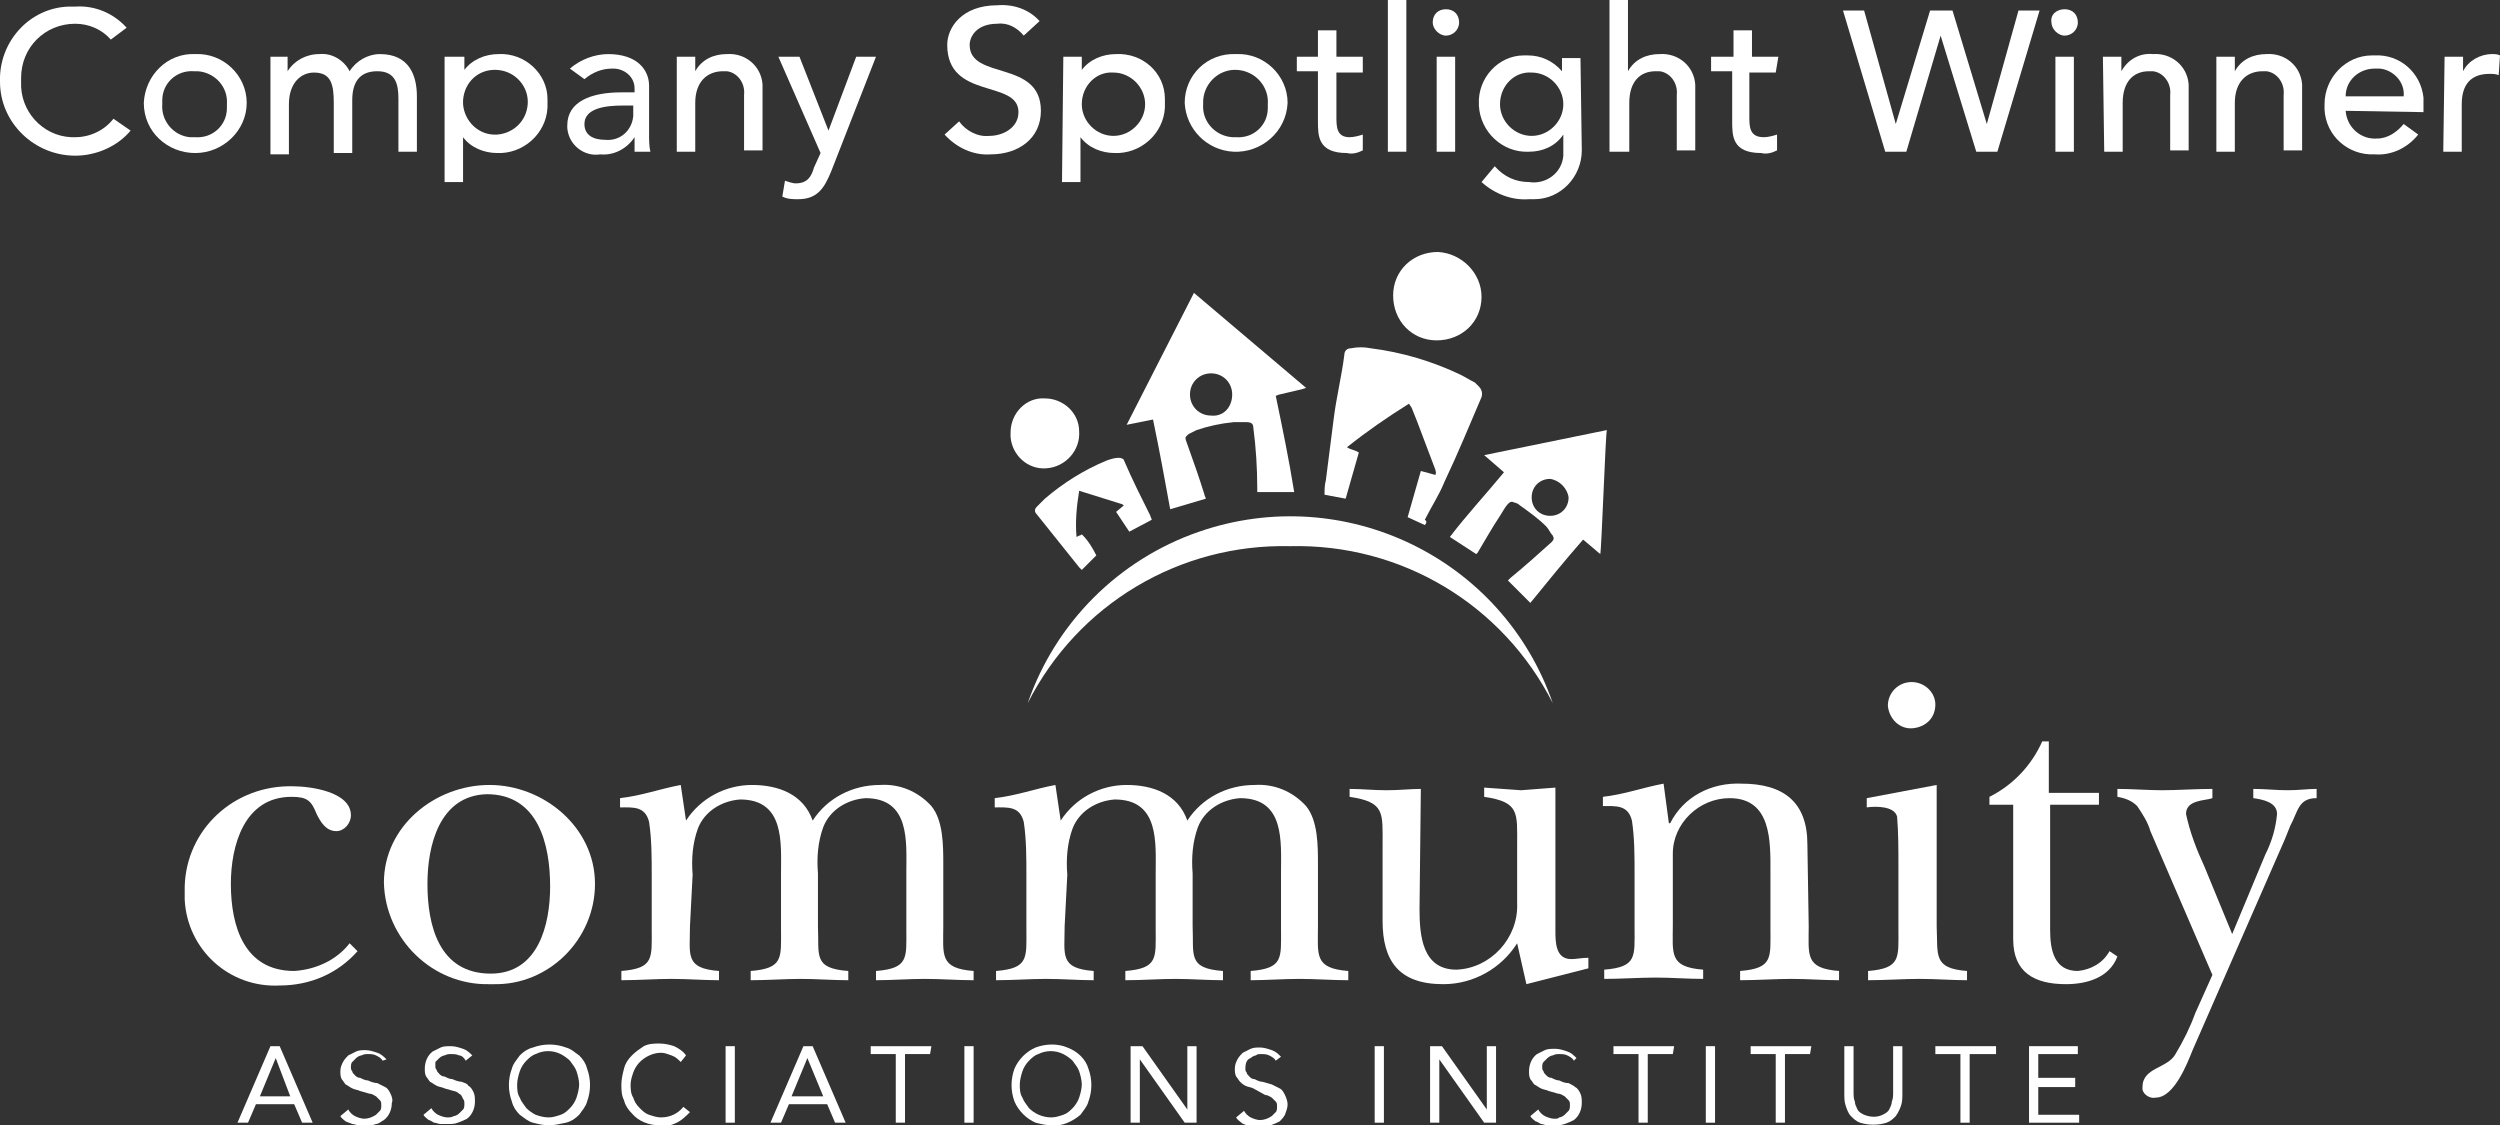 <?xml version="1.0" encoding="utf-8"?>
<!-- Generator: Adobe Illustrator 24.2.3, SVG Export Plug-In . SVG Version: 6.00 Build 0)  -->
<svg version="1.1" id="Layer_1" xmlns="http://www.w3.org/2000/svg" xmlns:xlink="http://www.w3.org/1999/xlink" x="0px" y="0px"
	 viewBox="0 0 189.5 85.3" style="enable-background:new 0 0 189.5 85.3;" xml:space="preserve">
<rect x="0" y="0" width="189.5" height="85.3" fill="#333333" stroke="none"/>
<style type="text/css">
	.st0{fill:#FFFFFF;}
</style>
<g id="Layer_2_1_">
	<g id="Layer_1-2">
		<g id="Layer_2-2">
			<g id="Layer_1-2-2">
				<g>
					<g>
						<g>
							<g>
								<path class="st0" d="M27.1,72.1c-1.5,1.7-3.6,2.6-5.9,2.6c-3.8,0.2-7-2.7-7.2-6.5c0,0,0-0.1,0-0.1c0-0.2,0-0.3,0-0.5
									c-0.1-4.4,3.4-7.9,7.8-8h0.4c1.3,0,4.4,0.4,4.4,2.2c0,0.6-0.5,1.2-1.1,1.2c-0.8,0-1.2-0.7-1.5-1.3c-0.4-1-0.7-1.3-1.9-1.3
									c-3.6,0-4.6,3.7-4.6,6.6c0,3.2,1,6.6,4.8,6.6c1.6-0.1,3.2-0.8,4.2-2.1L27.1,72.1z"/>
								<path class="st0" d="M45.1,67c0,4.2-3.5,7.7-7.7,7.6c-0.1,0-0.2,0-0.3,0c-4.3,0.1-7.9-3.4-8-7.7c0,0,0,0,0,0l0,0
									c0-4.3,3.9-7.4,8-7.4S45.1,62.7,45.1,67z M32.4,67c0,3.2,0.9,6.8,4.8,6.8c3.6,0,4.5-3.7,4.5-6.6c0-3.2-0.9-7-4.8-7
									C33.3,60.3,32.4,64.1,32.4,67z"/>
								<path class="st0" d="M52.3,70.2c0,2.2-0.4,3.2,2.2,3.4v0.7c-1.2,0-2.4-0.1-3.6-0.1s-2.5,0.1-3.8,0.1v-0.7
									c2.5-0.2,2.3-1,2.3-3.2v-4.1c0-1.3,0-2.7-0.2-4c-0.3-1.2-1.2-1.1-2.2-1.1v-0.7c1.7-0.2,3-0.7,4.6-1l0.4,2.7
									c1.1-1.7,3-2.7,5-2.7c2,0,3.9,0.7,4.6,2.7c1.1-1.7,3-2.7,5.1-2.7c1.5-0.1,2.9,0.5,3.9,1.6c0.9,1.1,0.9,3,0.9,4.4v4.7
									c0,2.2-0.3,3.2,2.3,3.4v0.7c-1.2,0-2.5-0.1-3.7-0.1s-2.5,0.1-3.7,0.1v-0.7c2.5-0.2,2.3-1,2.3-3.2v-4.3
									c0-2.3,0.3-5.6-3.1-5.6c-1.4,0.1-2.7,0.9-3.2,2.2c-0.4,1.1-0.5,2.3-0.4,3.5v4c0.1,2.2-0.4,3.2,2.3,3.4v0.7
									c-1.2,0-2.4-0.1-3.6-0.1s-2.5,0.1-3.8,0.1v-0.7c2.5-0.2,2.3-1,2.3-3.2v-4.2c0-2.3,0.3-5.6-3.1-5.6c-1.4,0.1-2.7,0.9-3.2,2.2
									c-0.4,1.1-0.5,2.3-0.4,3.5L52.3,70.2z"/>
								<path class="st0" d="M80.7,70.2c0,2.2-0.4,3.2,2.2,3.4v0.7c-1.2,0-2.4-0.1-3.6-0.1s-2.5,0.1-3.8,0.1v-0.7
									c2.5-0.2,2.3-1,2.3-3.2v-4.1c0-1.3,0-2.7-0.2-4c-0.3-1.2-1.2-1.1-2.2-1.1v-0.7c1.7-0.2,3-0.7,4.6-1l0.4,2.7
									c1.1-1.7,3-2.7,5-2.7c2,0,3.9,0.7,4.6,2.7c1.1-1.7,3-2.7,5.1-2.7c1.5-0.1,2.9,0.5,3.9,1.6c0.9,1.1,0.9,3,0.9,4.4v4.7
									c0,2.2-0.3,3.2,2.3,3.4v0.7c-1.2,0-2.5-0.1-3.7-0.1s-2.5,0.1-3.7,0.1v-0.7c2.5-0.2,2.3-1,2.3-3.2v-4.3
									c0-2.3,0.3-5.6-3.1-5.6c-1.4,0.1-2.7,0.9-3.2,2.2c-0.4,1.1-0.5,2.3-0.4,3.5v4c0.1,2.2-0.4,3.2,2.3,3.4v0.7
									c-1.2,0-2.4-0.1-3.6-0.1s-2.5,0.1-3.8,0.1v-0.7c2.5-0.2,2.3-1,2.3-3.2v-4.2c0-2.3,0.3-5.6-3.1-5.6c-1.4,0.1-2.7,0.9-3.2,2.2
									c-0.4,1.1-0.5,2.3-0.4,3.5L80.7,70.2z"/>
								<path class="st0" d="M107.6,68.9c0,2,0.2,4.6,2.8,4.6c2.6-0.1,4.7-2.4,4.6-5v-4.4c0-2.5,0.2-3.3-2.5-3.7v-0.7l2.8,0.2
									l2.6-0.2v10.8c0,0.9,0,2.2,1.2,2.2c0.4,0,0.8-0.1,1.3-0.1v0.8l-4.7,1.2l-0.7-3.1c-1.2,1.9-3.3,3.1-5.6,3.1
									c-3.4,0-4.6-1.8-4.6-4.8v-5.7c0-2.5,0.2-3.3-2.5-3.7v-0.6c0.9,0,1.8,0.1,2.8,0.1s1.8-0.1,2.6-0.1L107.6,68.9z"/>
								<path class="st0" d="M137.1,70.2c0,2.2-0.3,3.2,2.3,3.4v0.7c-1.2,0-2.4-0.1-3.6-0.1s-2.6,0.1-3.9,0.1v-0.7
									c2.5-0.2,2.3-1,2.3-3.2v-4.3c0-2.3,0.1-5.6-3.1-5.6c-2.3,0-4.3,1.9-4.3,4.2c0,0.1,0,0.2,0,0.2v5.2c0,2.2-0.3,3.2,2.3,3.4
									v0.7c-1.2,0-2.4-0.1-3.6-0.1s-2.6,0.1-3.9,0.1v-0.7c2.5-0.2,2.3-1,2.3-3.2v-4.1c0-1.3,0-2.7-0.2-4c-0.3-1.2-1.2-1.1-2.2-1.1
									v-0.7c1.7-0.2,3-0.7,4.6-1l0.4,3h0.1c1-2,3.1-3.1,5.4-3c3.2,0,5,1.4,5,4.6L137.1,70.2z"/>
								<path class="st0" d="M146.8,59.5v10.7c0.1,2.2-0.3,3.2,2.3,3.4v0.7c-1.1,0-2.4-0.1-3.6-0.1s-2.6,0.1-3.9,0.1v-0.7
									c2.5-0.2,2.3-1,2.3-3.2v-4.8c0-1.2,0-2.5-0.1-3.7c-0.2-0.8-1.6-0.8-2.3-0.7v-0.7L146.8,59.5z M143.1,53.5
									c0-1,0.8-1.8,1.8-1.8c0,0,0,0,0,0l0,0c1,0,1.8,0.8,1.8,1.7c0,0,0,0,0,0l0,0c0,1-0.7,1.7-1.7,1.8
									C144,55.3,143.2,54.5,143.1,53.5L143.1,53.5z"/>
								<path class="st0" d="M150.8,61v-0.6c1.8-0.9,3.2-2.4,4-4.2h0.5v3.9h3.8V61h-3.7v9.5c0,1.5,0.3,3.1,2.1,3.1
									c1-0.1,1.9-0.6,2.4-1.5l0.6,0.4c-0.6,1.6-2.3,2.1-3.9,2.1c-2.4,0-4-0.9-4-3.4V61H150.8z"/>
								<path class="st0" d="M163,63c-0.2-0.7-0.6-1.3-1-1.9c-0.4-0.4-0.9-0.6-1.5-0.7v-0.6c1.1,0,2.3,0.1,3.4,0.1s2.5-0.1,3.8-0.1
									v0.7c-0.5,0.2-2,0.1-2,1.2c0.3,1.4,0.8,2.7,1.4,4l2.1,5.1l2.5-6c0.5-1,0.8-2,0.9-3.1c0-0.9-1.1-1.1-1.8-1.2v-0.7
									c0.9,0,1.7,0.1,2.6,0.1s1.5-0.1,2.2-0.1v0.7c-1.4,0-1.4,1-2,2.1l-0.4,1l-7,16c-0.4,1-1.4,3.6-2.8,3.6
									c-0.4,0.1-0.9-0.2-1-0.6c0,0,0,0,0,0c0-0.1,0-0.1,0-0.2c0-1.5,1.9-1.4,2.5-2.5c0.6-1,1.1-2,1.5-3.1l1.3-2.9L163,63z"/>
							</g>
							<g>
								<path class="st0" d="M20.5,79.3h0.7l2.5,5.8h-0.8l-0.6-1.4h-2.9l-0.6,1.4H18L20.5,79.3z M20.9,80.2L20.9,80.2l-1.2,2.9H22
									L20.9,80.2z"/>
								<path class="st0" d="M29,80.4c-0.1-0.2-0.3-0.3-0.5-0.4c-0.2-0.1-0.4-0.1-0.6-0.1c-0.2,0-0.3,0-0.5,0.1
									c-0.1,0-0.3,0.1-0.4,0.2c-0.1,0.1-0.2,0.2-0.3,0.3c-0.1,0.1-0.1,0.3-0.1,0.4c0,0.1,0,0.2,0.1,0.3c0,0.1,0.1,0.2,0.2,0.3
									c0.1,0.1,0.2,0.2,0.4,0.2c0.2,0.1,0.4,0.2,0.6,0.2c0.2,0.1,0.5,0.2,0.7,0.2c0.2,0.1,0.4,0.2,0.6,0.3
									c0.2,0.1,0.3,0.3,0.4,0.5c0.1,0.2,0.2,0.5,0.1,0.7c0,0.5-0.2,1-0.6,1.3c-0.2,0.1-0.4,0.3-0.6,0.3c-0.2,0.1-0.5,0.1-0.8,0.1
									c-0.2,0-0.3,0-0.5,0c-0.2,0-0.3-0.1-0.5-0.1c-0.2-0.1-0.3-0.1-0.5-0.2c-0.1-0.1-0.3-0.2-0.4-0.4l0.6-0.5
									c0.1,0.2,0.3,0.4,0.5,0.5c0.2,0.1,0.5,0.2,0.7,0.2c0.3,0,0.6-0.1,0.9-0.3c0.1-0.1,0.2-0.2,0.3-0.3c0.1-0.1,0.1-0.3,0.1-0.4
									c0-0.2,0-0.3-0.1-0.4c-0.1-0.1-0.2-0.2-0.3-0.3c-0.2-0.1-0.3-0.2-0.5-0.2l-0.7-0.2c-0.2-0.1-0.4-0.1-0.6-0.2
									c-0.2-0.1-0.3-0.2-0.5-0.3c-0.1-0.1-0.2-0.3-0.3-0.4c-0.1-0.2-0.1-0.4-0.1-0.6c0-0.3,0.1-0.5,0.2-0.7
									c0.1-0.2,0.3-0.4,0.4-0.5c0.2-0.1,0.4-0.2,0.6-0.3c0.2-0.1,0.5-0.1,0.7-0.1c0.3,0,0.6,0.1,0.9,0.2c0.3,0.1,0.5,0.3,0.7,0.5
									L29,80.4z"/>
								<path class="st0" d="M35.3,80.4C35.2,80.2,35,80,34.8,80c-0.2-0.1-0.4-0.1-0.6-0.1c-0.2,0-0.3,0-0.5,0.1
									c-0.1,0-0.3,0.1-0.4,0.2c-0.1,0.1-0.2,0.2-0.3,0.3C33,80.5,33,80.7,33,80.8c0,0.1,0,0.2,0.1,0.3c0,0.1,0.1,0.2,0.2,0.3
									c0.1,0.1,0.2,0.2,0.4,0.2c0.2,0.1,0.4,0.2,0.6,0.2c0.2,0.1,0.5,0.2,0.7,0.2c0.2,0.1,0.4,0.1,0.5,0.3
									c0.2,0.1,0.3,0.3,0.4,0.5c0.1,0.2,0.1,0.5,0.1,0.7c0,0.5-0.2,1-0.6,1.3c-0.2,0.1-0.4,0.2-0.7,0.3c-0.2,0.1-0.5,0.1-0.8,0.1
									c-0.2,0-0.3,0-0.5,0c-0.2,0-0.3-0.1-0.5-0.1c-0.2-0.1-0.3-0.2-0.4-0.2c-0.1-0.1-0.3-0.2-0.4-0.4l0.6-0.5
									c0.1,0.2,0.3,0.4,0.5,0.5c0.2,0.1,0.5,0.2,0.7,0.2c0.2,0,0.3,0,0.5-0.1c0.1,0,0.3-0.1,0.4-0.2c0.1-0.1,0.2-0.2,0.3-0.3
									c0.1-0.1,0.1-0.3,0.1-0.4c0-0.2,0-0.3-0.1-0.4C35,83.1,35,83,34.8,82.9c-0.1-0.1-0.3-0.2-0.4-0.2l-0.7-0.2
									c-0.2-0.1-0.4-0.1-0.6-0.2c-0.2-0.1-0.3-0.2-0.5-0.3c-0.1-0.1-0.2-0.3-0.3-0.4c-0.1-0.2-0.1-0.4-0.1-0.6
									c0-0.5,0.2-1,0.6-1.3c0.2-0.1,0.4-0.2,0.6-0.3c0.2-0.1,0.5-0.1,0.8-0.1c0.3,0,0.6,0.1,0.9,0.2c0.3,0.1,0.5,0.3,0.7,0.5
									L35.3,80.4z"/>
								<path class="st0" d="M41.6,85.3c-0.4,0-0.8-0.1-1.2-0.2c-0.4-0.1-0.7-0.4-1-0.6c-0.3-0.3-0.5-0.6-0.6-1
									c-0.3-0.8-0.3-1.7,0-2.5c0.1-0.4,0.4-0.7,0.6-1c0.3-0.3,0.6-0.5,1-0.6c0.8-0.3,1.7-0.3,2.5,0c0.4,0.1,0.7,0.4,1,0.6
									c0.3,0.3,0.5,0.6,0.6,1c0.3,0.8,0.3,1.7,0,2.5c-0.1,0.4-0.4,0.7-0.6,1c-0.3,0.3-0.6,0.5-1,0.6C42.4,85.2,42,85.3,41.6,85.3z
									 M41.6,84.7c0.3,0,0.6-0.1,0.9-0.2c0.3-0.1,0.5-0.3,0.7-0.5c0.2-0.2,0.4-0.5,0.5-0.8c0.1-0.3,0.2-0.7,0.2-1
									c0-0.3-0.1-0.7-0.2-1c-0.1-0.3-0.3-0.5-0.5-0.8c-0.2-0.2-0.5-0.4-0.7-0.5c-0.6-0.3-1.3-0.3-1.9,0c-0.3,0.1-0.5,0.3-0.7,0.5
									c-0.2,0.2-0.4,0.5-0.5,0.8c-0.1,0.3-0.2,0.7-0.2,1c0,0.3,0,0.7,0.2,1c0.1,0.3,0.3,0.5,0.5,0.8c0.2,0.2,0.5,0.4,0.7,0.5
									C40.9,84.6,41.2,84.7,41.6,84.7z"/>
								<path class="st0" d="M51.6,80.5c-0.2-0.2-0.4-0.4-0.7-0.5c-0.3-0.1-0.5-0.2-0.8-0.2c-0.6,0-1.2,0.3-1.6,0.7
									c-0.2,0.2-0.4,0.5-0.5,0.8c-0.1,0.3-0.2,0.6-0.2,0.9c0,0.3,0,0.7,0.2,1c0.1,0.3,0.2,0.5,0.5,0.8c0.2,0.2,0.4,0.4,0.7,0.5
									c0.3,0.1,0.6,0.2,0.9,0.2c0.7,0,1.3-0.3,1.7-0.8l0.5,0.4c-0.3,0.3-0.6,0.6-1,0.8c-0.4,0.2-0.8,0.3-1.3,0.2
									c-0.8,0-1.6-0.3-2.1-0.9c-0.3-0.3-0.5-0.6-0.6-1c-0.2-0.4-0.2-0.8-0.2-1.2c0-0.4,0.1-0.8,0.2-1.2c0.1-0.4,0.3-0.7,0.6-1
									c0.3-0.3,0.6-0.5,0.9-0.7c0.4-0.2,0.8-0.2,1.2-0.2c0.4,0,0.8,0.1,1.1,0.2c0.4,0.2,0.7,0.4,0.9,0.7L51.6,80.5z"/>
								<path class="st0" d="M55,79.3h0.7v5.8H55V79.3z"/>
								<path class="st0" d="M60.9,79.3h0.7l2.5,5.8h-0.8l-0.6-1.4h-2.9l-0.6,1.4h-0.8L60.9,79.3z M61.2,80.2L61.2,80.2L60,83.1h2.4
									L61.2,80.2z"/>
								<path class="st0" d="M70.5,79.9h-1.9v5.2h-0.7v-5.2H66v-0.6h4.6L70.5,79.9z"/>
								<path class="st0" d="M73.1,79.3h0.7v5.8h-0.7V79.3z"/>
								<path class="st0" d="M79.7,85.3c-0.4,0-0.8-0.1-1.2-0.2c-0.7-0.3-1.3-0.9-1.6-1.6c-0.3-0.8-0.3-1.7,0-2.5
									c0.3-0.7,0.9-1.3,1.6-1.6c0.8-0.3,1.7-0.3,2.4,0c0.8,0.3,1.4,0.9,1.6,1.6c0.3,0.8,0.3,1.7,0,2.5c-0.1,0.4-0.4,0.7-0.6,1
									C81.3,85,80.5,85.4,79.7,85.3L79.7,85.3z M79.7,84.7c0.3,0,0.6-0.1,0.9-0.2c0.3-0.1,0.5-0.3,0.7-0.5
									c0.2-0.2,0.4-0.5,0.5-0.8c0.1-0.3,0.2-0.7,0.2-1c0-0.3-0.1-0.7-0.2-1c-0.1-0.3-0.3-0.5-0.5-0.8c-0.2-0.2-0.5-0.4-0.7-0.5
									c-0.6-0.3-1.3-0.3-1.9,0c-0.3,0.1-0.5,0.3-0.7,0.5c-0.2,0.2-0.4,0.5-0.5,0.8c-0.1,0.3-0.2,0.7-0.2,1c0,0.3,0,0.7,0.2,1
									c0.1,0.3,0.3,0.5,0.5,0.8C78.4,84.4,79,84.7,79.7,84.7z"/>
								<path class="st0" d="M85.7,79.3h0.9l3.4,4.8l0,0v-4.8h0.7v5.8h-0.9l-3.4-4.8l0,0v4.8h-0.7L85.7,79.3z"/>
								<path class="st0" d="M96.7,80.4c-0.1-0.2-0.3-0.3-0.5-0.4c-0.2-0.1-0.4-0.1-0.6-0.1c-0.2,0-0.3,0-0.4,0.1
									c-0.1,0-0.3,0.1-0.4,0.2c-0.3,0.1-0.4,0.4-0.4,0.8c0,0.1,0,0.2,0.1,0.3c0,0.1,0.1,0.2,0.2,0.3c0.1,0.1,0.2,0.2,0.4,0.2
									c0.2,0.1,0.4,0.2,0.6,0.2l0.7,0.2c0.2,0.1,0.4,0.2,0.6,0.3c0.2,0.1,0.3,0.3,0.4,0.5c0.1,0.2,0.2,0.5,0.2,0.7
									c0,0.3-0.1,0.5-0.2,0.8c-0.1,0.2-0.3,0.4-0.4,0.5c-0.2,0.1-0.4,0.2-0.7,0.3c-0.3,0.1-0.5,0.1-0.8,0.1c-0.2,0-0.3,0-0.5,0
									c-0.2,0-0.3-0.1-0.5-0.1c-0.2-0.1-0.3-0.1-0.4-0.2c-0.1-0.1-0.3-0.2-0.4-0.4l0.6-0.5c0.1,0.2,0.3,0.4,0.5,0.5
									c0.2,0.1,0.5,0.2,0.7,0.2c0.3,0,0.6-0.1,0.9-0.3c0.1-0.1,0.2-0.2,0.3-0.3c0.1-0.1,0.1-0.3,0.1-0.4c0-0.2,0-0.3-0.1-0.4
									c-0.1-0.1-0.2-0.2-0.3-0.3c-0.2-0.1-0.3-0.2-0.5-0.2L95,82.5c-0.2-0.1-0.4-0.1-0.6-0.2c-0.2-0.1-0.3-0.2-0.4-0.3
									c-0.1-0.1-0.2-0.3-0.3-0.4c-0.1-0.2-0.1-0.4-0.1-0.6c0-0.3,0.1-0.5,0.2-0.7c0.1-0.2,0.3-0.4,0.4-0.5
									c0.2-0.1,0.4-0.2,0.6-0.3c0.2-0.1,0.5-0.1,0.7-0.1c0.3,0,0.6,0.1,0.9,0.2c0.3,0.1,0.5,0.3,0.7,0.5L96.7,80.4z"/>
								<path class="st0" d="M104.2,79.3h0.7v5.8h-0.7V79.3z"/>
								<path class="st0" d="M108.4,79.3h0.9l3.4,4.8l0,0v-4.8h0.7v5.8h-0.9l-3.4-4.8l0,0v4.8h-0.7L108.4,79.3z"/>
								<path class="st0" d="M119.3,80.4c-0.1-0.2-0.3-0.3-0.5-0.4c-0.2-0.1-0.4-0.1-0.6-0.1c-0.2,0-0.3,0-0.5,0.1
									c-0.1,0-0.3,0.1-0.4,0.2c-0.1,0.1-0.2,0.2-0.3,0.3c-0.1,0.1-0.1,0.3-0.1,0.4c0,0.1,0,0.2,0.1,0.3c0,0.1,0.1,0.2,0.2,0.3
									c0.1,0.1,0.2,0.2,0.4,0.2c0.2,0.1,0.4,0.2,0.6,0.2c0.2,0.1,0.4,0.2,0.7,0.2c0.2,0.1,0.4,0.2,0.5,0.3
									c0.2,0.1,0.3,0.3,0.4,0.5c0.1,0.2,0.1,0.5,0.1,0.7c0,0.5-0.2,1-0.6,1.3c-0.2,0.1-0.4,0.2-0.7,0.3c-0.3,0.1-0.5,0.1-0.8,0.1
									c-0.2,0-0.3,0-0.5,0c-0.2,0-0.3-0.1-0.5-0.1c-0.2-0.1-0.3-0.2-0.4-0.2c-0.1-0.1-0.3-0.2-0.4-0.4l0.6-0.5
									c0.1,0.2,0.3,0.4,0.5,0.5c0.2,0.1,0.5,0.2,0.7,0.2c0.2,0,0.3,0,0.4-0.1c0.1,0,0.3-0.1,0.4-0.2c0.1-0.1,0.2-0.2,0.3-0.3
									c0.1-0.1,0.1-0.3,0.1-0.4c0-0.2,0-0.3-0.1-0.4c-0.1-0.1-0.2-0.2-0.3-0.3c-0.2-0.1-0.3-0.2-0.5-0.2l-0.7-0.2
									c-0.2-0.1-0.4-0.1-0.6-0.2c-0.2-0.1-0.3-0.2-0.5-0.3c-0.1-0.1-0.2-0.3-0.3-0.4c-0.1-0.2-0.1-0.4-0.1-0.6
									c0-0.5,0.2-1,0.6-1.3c0.2-0.1,0.4-0.2,0.6-0.3c0.2-0.1,0.5-0.1,0.8-0.1c0.3,0,0.6,0.1,0.9,0.2c0.3,0.1,0.5,0.3,0.7,0.5
									L119.3,80.4z"/>
								<path class="st0" d="M126.8,79.9h-1.9v5.2h-0.7v-5.2h-1.9v-0.6h4.6L126.8,79.9z"/>
								<path class="st0" d="M129.3,79.3h0.7v5.8h-0.7L129.3,79.3z"/>
								<path class="st0" d="M137.2,79.9h-1.9v5.2h-0.7v-5.2h-1.9v-0.6h4.6L137.2,79.9z"/>
								<path class="st0" d="M144.2,82.9c0,0.3,0,0.6-0.1,0.9c-0.1,0.3-0.2,0.5-0.4,0.8c-0.2,0.2-0.4,0.4-0.7,0.5
									c-0.6,0.2-1.4,0.2-2,0c-0.3-0.1-0.5-0.3-0.7-0.5c-0.2-0.2-0.3-0.5-0.4-0.8c-0.1-0.3-0.1-0.6-0.1-0.9v-3.6h0.7v3.5
									c0,0.2,0,0.5,0.1,0.7c0,0.2,0.1,0.4,0.2,0.6c0.1,0.2,0.3,0.3,0.5,0.4c0.5,0.2,1,0.2,1.4,0c0.2-0.1,0.4-0.2,0.5-0.4
									c0.1-0.2,0.2-0.4,0.2-0.6c0.1-0.2,0.1-0.5,0.1-0.7v-3.5h0.7L144.2,82.9z"/>
								<path class="st0" d="M151.2,79.9h-1.9v5.2h-0.7v-5.2h-1.9v-0.6h4.6V79.9z"/>
								<path class="st0" d="M153.8,79.3h3.7v0.6h-3v1.8h2.8v0.7h-2.8v2.1h3.1v0.6h-3.8L153.8,79.3z"/>
							</g>
						</g>
						<g>
							<path class="st0" d="M87.4,31.8l-2,0.4l0,0l5-9.8l0.1-0.2l8.5,7.2l-0.3,0.1L97,29.9c-0.1,0-0.2,0.1-0.3,0.1
								c0.5,2.4,1,4.8,1.4,7.3h-2.8V37c0-1.5-0.1-3.1-0.3-4.6c0-0.3-0.2-0.4-0.5-0.4c-0.3,0-0.7,0-1,0c-1,0.1-1.9,0.3-2.8,0.6
								c-0.2,0.1-0.4,0.2-0.6,0.3c-0.2,0.2-0.3,0.2-0.2,0.5c0.5,1.4,1,2.8,1.4,4.1c0,0.1,0.1,0.2,0.1,0.3l-2.7,0.8
								C88.3,36.4,87.9,34.2,87.4,31.8z M93.4,29.9c0-0.9-0.7-1.6-1.6-1.6c-0.9,0-1.6,0.7-1.6,1.6c0,0.9,0.7,1.6,1.6,1.6l0,0
								C92.7,31.6,93.4,30.9,93.4,29.9L93.4,29.9L93.4,29.9z"/>
							<path class="st0" d="M108,39.8l-1.3-0.6l1-3.5l1.1,0.3c0.1-0.2,0-0.3,0-0.4l-1.4-3.7l-0.4-1l-0.2-0.3c-1.6,1-3.2,2.1-4.7,3.3
								c0.3,0.2,0.6,0.2,0.9,0.4l-1,3.5l-1.6-0.3c0-0.4,0-0.7,0.1-1.1c0.2-1.6,0.4-3.1,0.6-4.7s0.6-3.2,0.8-4.8
								c0-0.3,0.2-0.5,0.5-0.5c0,0,0,0,0,0l0,0c0.5-0.1,1-0.1,1.5,0c2.4,0.3,4.7,1,6.8,2c0.4,0.2,0.7,0.4,1.1,0.6
								c0.1,0.1,0.2,0.2,0.3,0.3c0.2,0.2,0.3,0.5,0.2,0.8c-0.9,2.1-1.8,4.3-2.8,6.4c-0.4,1-1,1.9-1.5,2.9
								C108.2,39.5,108.1,39.7,108,39.8z"/>
							<path class="st0" d="M121.3,42l-1.3-1.1c-1.4,1.6-2.7,3.2-4,4.8l-1.7-1.7l0.2-0.2c1.1-0.9,2.1-1.8,3.1-2.7
								c0.2-0.2,0.2-0.3,0.1-0.5c-0.2-0.2-0.3-0.5-0.5-0.7c-0.6-0.6-1.3-1.1-2-1.6c-0.1-0.1-0.3-0.2-0.4-0.2
								c-0.2-0.1-0.3-0.1-0.5,0.1s-0.4,0.6-0.6,0.9c-0.6,0.9-1.1,1.8-1.7,2.8l-0.1,0.1l-2-1.3c1.3-1.7,2.7-3.2,4.1-4.9l-1.5-1.3
								l9.3-1.9C121.7,32.9,121.4,41.6,121.3,42z M117.5,36.3c-0.8,0-1.4,0.6-1.4,1.4c0,0.8,0.6,1.4,1.4,1.4c0.8,0,1.4-0.6,1.4-1.4
								l0,0C118.8,37,118.2,36.4,117.5,36.3L117.5,36.3z"/>
							<path class="st0" d="M112.3,22.5c0,1.9-1.5,3.3-3.4,3.3s-3.3-1.5-3.3-3.4c0-1.9,1.5-3.3,3.4-3.3l0,0
								C110.8,19.2,112.3,20.7,112.3,22.5L112.3,22.5z"/>
							<path class="st0" d="M83.1,42.1L82,43.2c-0.1-0.1-0.1-0.1-0.2-0.2l-3.2-4c-0.2-0.2-0.2-0.4,0-0.6l0,0
								c0.2-0.2,0.4-0.4,0.6-0.6c1.4-1.2,3-2.2,4.7-2.9c0.3-0.1,0.6-0.2,0.9-0.2c0.2,0,0.4,0.1,0.4,0.2c0.6,1.4,1.3,2.8,2,4.2
								c0,0.1,0.1,0.2,0.1,0.3l-1.7,0.9l-1-1.5l0.6-0.5c-0.1,0-0.1-0.1-0.2-0.1l-3.2-1c-0.2,1.2-0.3,2.4-0.2,3.5l0.2-0.1
								c0.1,0,0.2-0.1,0.2-0.1C82.5,41,82.8,41.5,83.1,42.1z"/>
							<path class="st0" d="M79.2,30.2c1.4,0,2.6,1.1,2.6,2.5c0,0,0,0,0,0l0,0c0.1,1.4-1,2.7-2.5,2.8c-1.4,0.1-2.6-1-2.7-2.4
								c0-0.1,0-0.2,0-0.3C76.6,31.3,77.8,30.1,79.2,30.2C79.2,30.1,79.2,30.1,79.2,30.2L79.2,30.2z"/>
							<path class="st0" d="M97.8,41.4c8.4-0.2,16.1,4.4,19.9,11.9c-3.8-11-15.8-16.8-26.8-13c-6.1,2.1-10.9,6.9-13,13
								C81.7,45.8,89.4,41.2,97.8,41.4z"/>
						</g>
					</g>
					<g>
						<path class="st0" d="M8.4,3C7.7,2.2,6.7,1.8,5.7,1.8c-2.3,0-4.1,1.8-4.1,4.1c0,0.1,0,0.2,0,0.3c-0.1,2.2,1.6,4.1,3.8,4.2
							c0.1,0,0.2,0,0.3,0c1.1,0,2.2-0.5,2.9-1.4l1.3,0.9c-1,1.2-2.6,1.9-4.2,1.9C2.6,11.8,0,9.3,0,6.2c0,0,0,0,0,0l0,0
							c-0.1-3,2.2-5.6,5.2-5.7c0,0,0,0,0,0c0.2,0,0.3,0,0.5,0C7.2,0.4,8.6,1,9.6,2.1L8.4,3z"/>
						<path class="st0" d="M14.8,4.1c2.1-0.1,3.9,1.6,3.9,3.7c0,0,0,0,0,0l0,0c0,2.1-1.8,3.8-3.9,3.8c0,0,0,0,0,0l0,0
							c-2.1,0-3.9-1.6-3.9-3.8l0,0C11,5.7,12.7,4,14.8,4.1L14.8,4.1z M14.8,10.4c1.3,0.1,2.4-0.9,2.4-2.2V7.9
							c0.1-1.3-0.9-2.4-2.2-2.5h-0.3c-1.3-0.1-2.4,0.9-2.4,2.2c0,0,0,0,0,0c0,0.1,0,0.2,0,0.3c-0.1,1.3,0.9,2.4,2.1,2.5
							C14.6,10.4,14.7,10.4,14.8,10.4z"/>
						<path class="st0" d="M20.5,4.3h1.3v1.1l0,0c0.5-0.8,1.4-1.3,2.4-1.3c1-0.1,1.9,0.5,2.3,1.3c0.5-0.8,1.4-1.3,2.3-1.3
							c2.2,0,2.8,1.6,2.8,3.2v4.2h-1.4v-4c0-1.1-0.2-2.1-1.6-2.1s-1.9,0.9-1.9,2.2v4h-1.4V7.8c0-1.4-0.2-2.3-1.5-2.3
							c-1,0-1.9,0.8-1.9,2.4v3.8h-1.4L20.5,4.3z"/>
						<path class="st0" d="M33.8,4.3h1.4v1l0,0c0.6-0.8,1.6-1.2,2.6-1.2c2-0.1,3.7,1.5,3.7,3.4c0,0,0,0,0,0v0.3
							c0.1,2-1.5,3.7-3.5,3.8h-0.3c-1,0-2-0.4-2.6-1.2l0,0v3.4h-1.4V4.3z M35.1,7.9c0.1,1.3,1.2,2.4,2.6,2.3c1.2-0.1,2.2-1,2.3-2.3
							l0,0c0.1-1.3-0.9-2.5-2.3-2.6s-2.5,0.9-2.6,2.3C35.1,7.7,35.1,7.8,35.1,7.9z"/>
						<path class="st0" d="M43.2,5.2c0.8-0.7,1.9-1.1,2.9-1.1c2.2,0,3.1,1.2,3.1,2.4v3.7c0,0.4,0,0.9,0.1,1.3h-1.2
							c0-0.4,0-0.8,0-1.1l0,0c-0.6,0.9-1.6,1.4-2.6,1.3c-1.2,0.2-2.4-0.7-2.5-2c0-0.1,0-0.1,0-0.2c0-1.8,1.8-2.5,4.1-2.5h1V6.7
							c0-0.9-0.8-1.5-1.6-1.5c0,0,0,0,0,0h-0.1c-0.8,0-1.5,0.3-2.1,0.8L43.2,5.2z M47.2,8c-1.3,0-2.9,0.2-2.9,1.4
							c0,0.8,0.6,1.2,1.6,1.2c1.1,0.1,2-0.7,2.1-1.8V8H47.2z"/>
						<path class="st0" d="M51.3,4.3h1.4v1.1l0,0c0.5-0.9,1.4-1.3,2.4-1.3C56.5,4,57.7,5,57.8,6.4c0,0,0,0,0,0c0,0.1,0,0.3,0,0.4
							v4.6h-1.4V7.2c0.1-0.9-0.5-1.7-1.3-1.8c0,0,0,0,0,0c-0.1,0-0.2,0-0.3,0c-1.2,0-2.1,0.8-2.1,2.4v3.7h-1.4V4.3z"/>
						<path class="st0" d="M59,4.3h1.6l2.2,5.6l0,0l2.1-5.6h1.5L63,13c-0.5,1.2-1,2.1-2.5,2.1c-0.4,0-0.8,0-1.2-0.2l0.2-1.2
							c0.3,0.1,0.6,0.2,0.8,0.2c0.9,0,1.2-0.5,1.4-1.2l0.5-1.1L59,4.3z"/>
						<path class="st0" d="M72.7,9.2c0.5,0.7,1.4,1.2,2.3,1.1c1,0,2.2-0.6,2.2-1.8c0-2.5-5.4-0.9-5.4-5.1c0-1.3,1.1-3,3.8-3
							c1.2-0.1,2.4,0.3,3.2,1.2l-1.2,1.1c-0.5-0.6-1.2-1-2-0.9c-1.6,0-2.1,1-2.1,1.6c0,2.7,5.4,1.1,5.4,5c0,2.1-1.7,3.3-3.8,3.3
							c-1.3,0.1-2.6-0.5-3.5-1.5L72.7,9.2z"/>
						<path class="st0" d="M80.6,4.3H82v1l0,0c0.6-0.8,1.6-1.2,2.6-1.2c2-0.1,3.7,1.4,3.7,3.4c0,0,0,0,0,0v0.3
							c0.1,2-1.5,3.7-3.5,3.8h-0.3c-1,0-2-0.4-2.6-1.2l0,0v3.4h-1.4L80.6,4.3z M82,7.9c0,1.3,1.1,2.4,2.4,2.4c1.3,0,2.4-1.1,2.4-2.4
							c0,0,0,0,0,0l0,0c0-1.3-1.1-2.4-2.4-2.4C83.1,5.4,82,6.5,82,7.9C82,7.9,82,7.9,82,7.9z"/>
						<path class="st0" d="M93.7,4.1c2.1-0.1,3.9,1.6,3.9,3.7c0,0,0,0,0,0l0,0c-0.1,2.2-2,3.8-4.1,3.7c-2-0.1-3.6-1.7-3.7-3.7l0,0
							C89.8,5.7,91.5,4,93.7,4.1C93.6,4.1,93.7,4.1,93.7,4.1L93.7,4.1z M93.7,10.4c1.3,0.1,2.4-0.9,2.4-2.2c0,0,0,0,0,0V7.9
							c0.1-1.3-0.9-2.5-2.3-2.6c-1.3-0.1-2.5,0.9-2.6,2.3c0,0.1,0,0.2,0,0.3l0,0c-0.1,1.3,0.9,2.4,2.2,2.5c0,0,0,0,0,0
							C93.5,10.4,93.6,10.4,93.7,10.4z"/>
						<path class="st0" d="M103.3,5.5h-2v3.3c0,0.8,0,1.6,1,1.6c0.3,0,0.7-0.1,1-0.2v1.2c-0.4,0.2-0.8,0.3-1.2,0.2
							c-2.2,0-2.2-1.3-2.2-2.4V5.4h-1.6V4.3h1.6v-2h1.4v2h2L103.3,5.5z"/>
						<path class="st0" d="M105.2,0h1.4v11.5h-1.4V0z"/>
						<path class="st0" d="M109.6,0.7c0.6,0,1,0.4,1,1l0,0c0,0.6-0.5,1-1,1s-1-0.5-1-1C108.6,1.1,109,0.7,109.6,0.7
							C109.6,0.7,109.6,0.7,109.6,0.7z M108.9,4.3h1.4v7.2h-1.4V4.3z"/>
						<path class="st0" d="M119.9,11.4c0,2-1.6,3.7-3.6,3.7c-0.1,0-0.2,0-0.4,0c-1.3,0.1-2.6-0.4-3.6-1.3l1-1.2
							c0.7,0.8,1.6,1.2,2.6,1.2c1.3,0.2,2.5-0.7,2.6-2c0-0.2,0-0.3,0-0.5v-1.1l0,0c-0.6,0.9-1.6,1.3-2.6,1.3c-2,0.1-3.7-1.5-3.8-3.5
							V7.9c-0.1-2,1.5-3.7,3.4-3.7c0,0,0,0,0,0h0.3c1,0,1.9,0.4,2.6,1.2l0,0v-1h1.4L119.9,11.4z M113.7,7.9c0,1.3,1.1,2.4,2.4,2.4
							s2.4-1.1,2.4-2.4s-1.1-2.4-2.4-2.4C114.8,5.4,113.7,6.5,113.7,7.9C113.7,7.9,113.7,7.9,113.7,7.9z"/>
						<path class="st0" d="M122,0h1.4v5.4l0,0c0.5-0.9,1.4-1.3,2.4-1.3c1.4-0.1,2.6,0.9,2.7,2.3c0,0,0,0,0,0c0,0.1,0,0.3,0,0.4v4.6
							h-1.4V7.2c0.1-0.9-0.5-1.7-1.3-1.8c-0.1,0-0.2,0-0.3,0c-1.2,0-2,0.8-2,2.4v3.7H122V0z"/>
						<path class="st0" d="M134.6,5.5h-2v3.3c0,0.8,0,1.6,1.1,1.6c0.3,0,0.7-0.1,1-0.2v1.2c-0.4,0.2-0.8,0.3-1.2,0.2
							c-2.2,0-2.2-1.3-2.2-2.4V5.4h-1.6V4.3h1.7v-2h1.4v2h2L134.6,5.5z"/>
						<path class="st0" d="M139.7,0.8h1.6l2.4,8.6l0,0l2.6-8.6h1.7l2.6,8.6l0,0l2.4-8.6h1.6l-3.2,10.7h-1.6l-2.7-8.8l0,0l-2.6,8.8
							h-1.6L139.7,0.8z"/>
						<path class="st0" d="M156.5,0.7c0.6,0,1,0.4,1,1l0,0c0,0.6-0.5,1-1,1s-1-0.5-1-1C155.4,1.1,155.9,0.7,156.5,0.7
							C156.4,0.7,156.5,0.7,156.5,0.7z M155.8,4.3h1.4v7.2h-1.4V4.3z"/>
						<path class="st0" d="M159.4,4.3h1.4v1.1l0,0c0.5-0.9,1.4-1.4,2.4-1.3c1.4-0.1,2.6,0.9,2.7,2.3c0,0,0,0,0,0c0,0.1,0,0.3,0,0.4
							v4.6h-1.4V7.2c0.1-0.9-0.5-1.7-1.3-1.8c0,0,0,0,0,0c-0.1,0-0.2,0-0.3,0c-1.2,0-2,0.8-2,2.4v3.7h-1.4L159.4,4.3z"/>
						<path class="st0" d="M168,4.3h1.4v1.1l0,0c0.5-0.9,1.4-1.3,2.4-1.3c1.4-0.1,2.6,0.9,2.7,2.3c0,0.1,0,0.3,0,0.4v4.6h-1.4V7.2
							c0.1-0.9-0.5-1.7-1.3-1.8c0,0,0,0,0,0c-0.1,0-0.2,0-0.3,0c-1.2,0-2.1,0.8-2.1,2.4v3.7H168V4.3z"/>
						<path class="st0" d="M177.8,8.4c0.1,1.3,1.2,2.2,2.4,2.1c0,0,0,0,0,0l0,0c0.8,0,1.5-0.5,2-1.1l1.1,0.8c-0.8,1-2,1.6-3.3,1.5
							c-2,0.1-3.7-1.4-3.8-3.4V7.9c0-2,1.6-3.7,3.6-3.7c0,0,0,0,0,0h0.2c1.9-0.1,3.5,1.3,3.7,3.2c0,0.2,0,0.4,0,0.6v0.5L177.8,8.4z
							 M182.2,7.3c0.1-1.1-0.8-2-1.8-2.1H180c-1.2,0-2.2,0.9-2.2,2.1L182.2,7.3z"/>
						<path class="st0" d="M185.3,4.3h1.4v1.1l0,0c0.4-0.8,1.3-1.3,2.2-1.3c0.2,0,0.4,0,0.6,0.1l-0.1,1.5c-0.2-0.1-0.5-0.1-0.7-0.1
							c-1.4,0-2.1,0.8-2.1,2.3v3.6h-1.4L185.3,4.3z"/>
					</g>
				</g>
			</g>
		</g>
	</g>
</g>
</svg>
